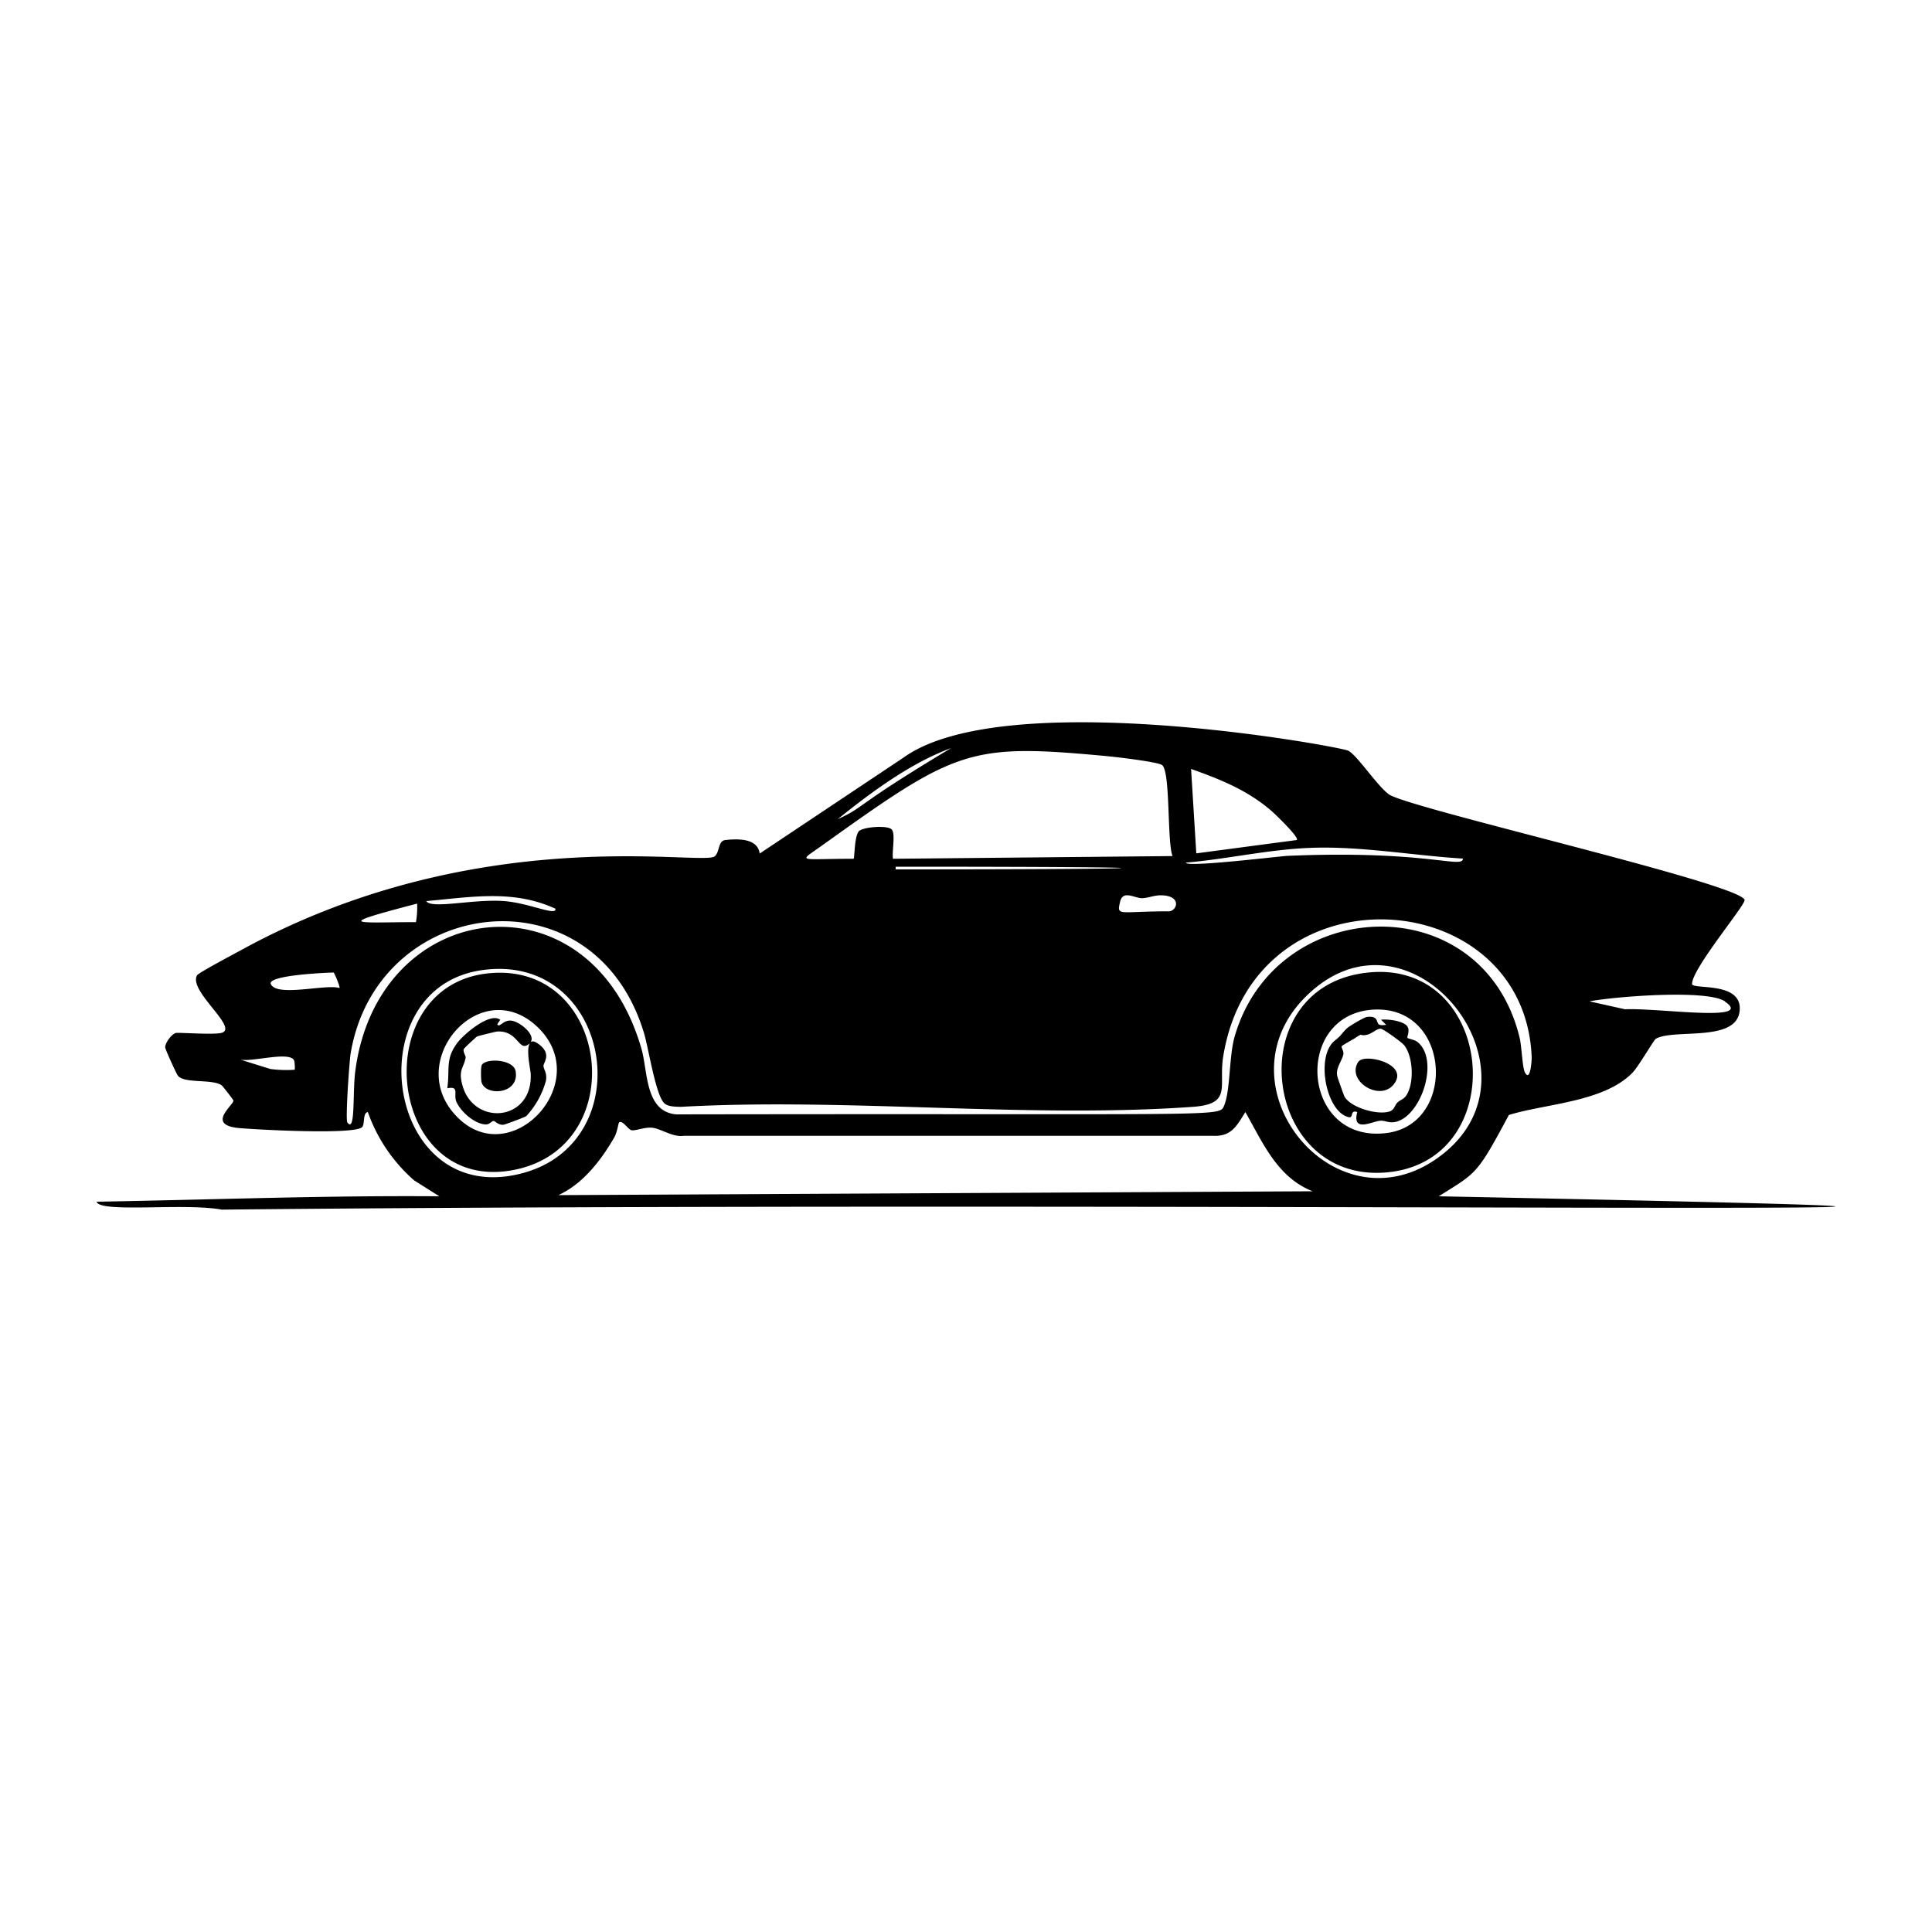 <svg xmlns="http://www.w3.org/2000/svg" viewBox="0 0 1000 1000"><path d="M274.6 539.4c2.4-3.2-3.3-8.7-8-10.6-5.5-2.2-7.4 3-9.1 1.7-.4-.3 1.5-2.6 1.4-2.7-5.4-4-18.6 7.4-21.9 11.6-6.8 8.8-4 14-5.5 23.9 6.5-1.3 3.1 3 4.7 6.9 2.2 5.2 9.7 11.8 15.4 11.8 1.8 0 3-1.8 3.8-1.8 1 0 2.1 2 5 2 .8 0 11.4-4 12-4.5a44 44 0 0 0 10.2-18.4c.6-4.3-1.1-5.3-1.3-7.6-.1-1.5 4-5.6-1.3-10.3-2.7-2.4-4.4-2.8-5.4-2m-35.4 21.8c-1.9-7.5.7-8.3 1.8-13.6.2-1.2-1.4-2.9-1-4.5.1-.5 6.5-6.4 6.9-6.6.4-.3 9.7-2.5 10.4-2.6 11.5-.6 11 11.6 17 6-2.2 3 .3 13.8.4 16 1 24.8-30 27.2-35.5 5.3m489-30.3c-2.6-2.6-9.8-3.5-13.4-3.1l2.7 2.7c-1.2 0-2.8.4-3.8-.3-1.4-.9-.2-4.7-6.3-3.8-1.6.3-9.2 4.8-10.4 6-3.6 3.7-2.2 3-6.1 6.2-10.1 8.1-4.6 36.7 7 39.6 3 .8.6-4 4.6-2.6-2.8 10.8 7.8 4.8 11.8 4.5 2.7-.3 4.7 1.6 8.8.4 13-4 21.7-31.8 10.8-41-1.5-1.4-5-1.8-5.4-2.3-.4-.6 1.7-4.2-.4-6.3m-.5 36.5c-1.2 1.6-3 2-4.2 3.2-1.5 1.3-1.6 3.9-4.2 4.7-6.3 2-20-2-23.3-7.7-.3-.6-3.6-9.8-3.7-10.5-1-4.1 2.1-7.4 3.1-11.2.4-1.5-1.1-3.8-.9-4.3s5.6-3.4 7-4.3c4.7-3.2 1.8-.6 6.5-1.8 2.3-.6 5.2-3.4 6.9-3 1.5.3 10.7 6.9 12 8.5 4.8 6 5.3 20.4.8 26.4m-478.2-16.2c-.6 1-.5 7.2-.2 8.7 1.7 7.7 19.7 6.7 17.7-5.4-1-6.2-15.2-7-17.5-3.3m495.3 68c19.8-12.5 19.5-10.8 36.3-42.1 19.6-6 49.2-6.6 64.1-22 2.9-3 11-16.9 11.9-17.4 9.5-5.6 43.7 2.5 43.5-16-.2-13.7-24.7-9.4-24.7-12.4-.1-7.9 27.8-41 27.2-43.5-2-8.4-175-47.7-184.2-54.7-6.2-4.6-16.7-20.7-21.1-22.6-5.9-2.4-177.8-33.9-230 3.6l-74.5 49.7c-1-8-11.3-7.7-17.8-7-3.8.5-2.8 6-5.4 8.4-6 5.3-120.9-18.2-242.3 47-3.6 2-24.9 13.2-25.7 14.6-4.7 8.1 21.8 27.2 12.7 29.8-3.8 1-18 0-23.2 0-2.2 0-6 4.9-6 7.5 0 1 5.8 13.7 6.6 14.7 3.4 4.2 17.8 1.5 22.7 5 .4.3 5.9 7.3 6 7.8.4 2.2-14 12.3 2.1 14.2 6.3.7 60.4 3.8 64.5-.4 1.6-1.5.2-7.4 3-7.8a84 84 0 0 0 24 35.4l13 8.2C168.2 618.7 109 621 50 622c1.8 6 45 .5 64.8 4.1 471.6-4.8 1192 4.4 630-6.9m148-100.8c15.9 10.9-34.6 3.2-51.7 4l-18.4-4.1c13-2.5 60.8-6.3 70.1 0m-234.6-98.5c1.6 1.4 14.5 13.7 13 15l-52 6.9-2.7-43.7c15.4 5.5 29.2 11 41.7 21.8m19 19.1c26.2-1.2 53.8 3.9 80 5.5 0 5.5-19-4.5-91-1.4-4 .2-52.4 6.1-52.4 3.5 21-1.8 42.3-6.7 63.4-7.6m-72.3 32.8c-25.8 0-26.9 2.7-25.2-4.7 1.4-6.7 7.5-2 11.6-2.1 3-.1 6-1.5 9.5-1.5 11.3.1 8.4 8.3 4.1 8.3M463.6 450v-1.4c160.3 0 150.8 1.4 0 1.4m28.7-62.8c-51.4 30.8-44 30.1-58.7 36.8 17.4-14 37.6-29 58.7-36.8m-66.5 50.2c69.1-49.5 75.8-52.7 146.3-46.1 4.7.4 27.1 3 29.4 4.7 4.4 3.4 2.5 39.6 5.4 47.1l-144.7 1.4c-.6-3.6 1.3-12.5-.5-15-1.8-2.6-15.6-1.5-17.3.9-2.3 3.2-2 14.1-2.6 14.1-29.2 0-29 2.2-16-7.1m-138.3 33c.5 3.9-13.5-3-26.6-4-15.9-1.2-37.5 4.3-40.3 0 23-2 45-6.2 67 4m-71.7-2.7a45 45 0 0 1-.6 9.6c-30.4 0-44.6 2.2.6-9.6m-63.4 86a62 62 0 0 1-12.6-.4l-16-5c5.4 1.9 26.6-4.7 28.4.8.3 1 .4 4.4.2 4.6m23.2-42.3c-7-2.2-32.3 4.8-35.5-2-2.3-4.9 32.3-6.1 32.5-6 .4.3 3.5 7.5 3 8m8.2 43c-1.5 11.2.2 32.3-4.1 26.6-1.1-1.4 1-31.4 1.7-35.8 13.7-81.7 125.8-96.2 151.8-10.6 2.3 7.5 6.1 32.5 10.6 36.5 2 1.8 5.9 1.7 8.5 1.8 86.4-4.8 179.3 6.1 265 0 20.8-1.5 13.1-10.6 15.8-26.5 16.5-99.2 156.4-89.1 159.6 1.1 0 2-.8 12.7-3.5 7.6-1.3-2.4-1.7-13.5-2.7-17.8-18.9-78.6-125.7-74.8-147.4-1.3-3.2 10.6-2.2 28.4-5.7 36.5-2.5 5.7-.7 3.8-283.6 4.3-16.2-1.6-14.5-22.3-17.9-34-26.5-92.2-136.3-79-148.1 11.6m65.2-52.2c67.7-10 83.9 90.3 19.5 105.5-69.6 16.4-84-96-19.5-105.5M289 618.6c12.7-5.8 22-17.9 28.9-29.8 1.5-2.5 2.2-7.5 2.5-7.8 1.7-1.5 4.6 3.5 6.4 4 2.3.4 6.9-1.7 10.7-1.3 4.4.4 10.7 5 16.3 4.2h274.5c9.3.3 12-5.5 16.3-12.3 9 15.8 16.5 33.8 34.8 41zM675.7 516c53.4-53.4 126.2 36.5 71.9 80.7-54 44-119.1-33.5-71.9-80.7m30.6-12.4c-64.2 8.4-52.9 108 10.5 103.3 66.8-4.9 57.4-112.3-10.5-103.3m11.8 82.8c-44.5 6-49.1-61-7.6-63.8 40.5-2.6 43.8 58.8 7.6 63.8m-15-36.9c-6.5 9.9 10.8 20.7 18.1 12 9-10.8-15-16.5-18-12m-445.9-46c-69.3 1.8-58.4 118 11.2 101.5 57.2-13.7 46.7-103-11.2-101.5m-20 75.3c-29.3-28.2 10.5-75 40.3-47.8 30.7 28.1-12.1 75.1-40.3 47.8"/></svg>
